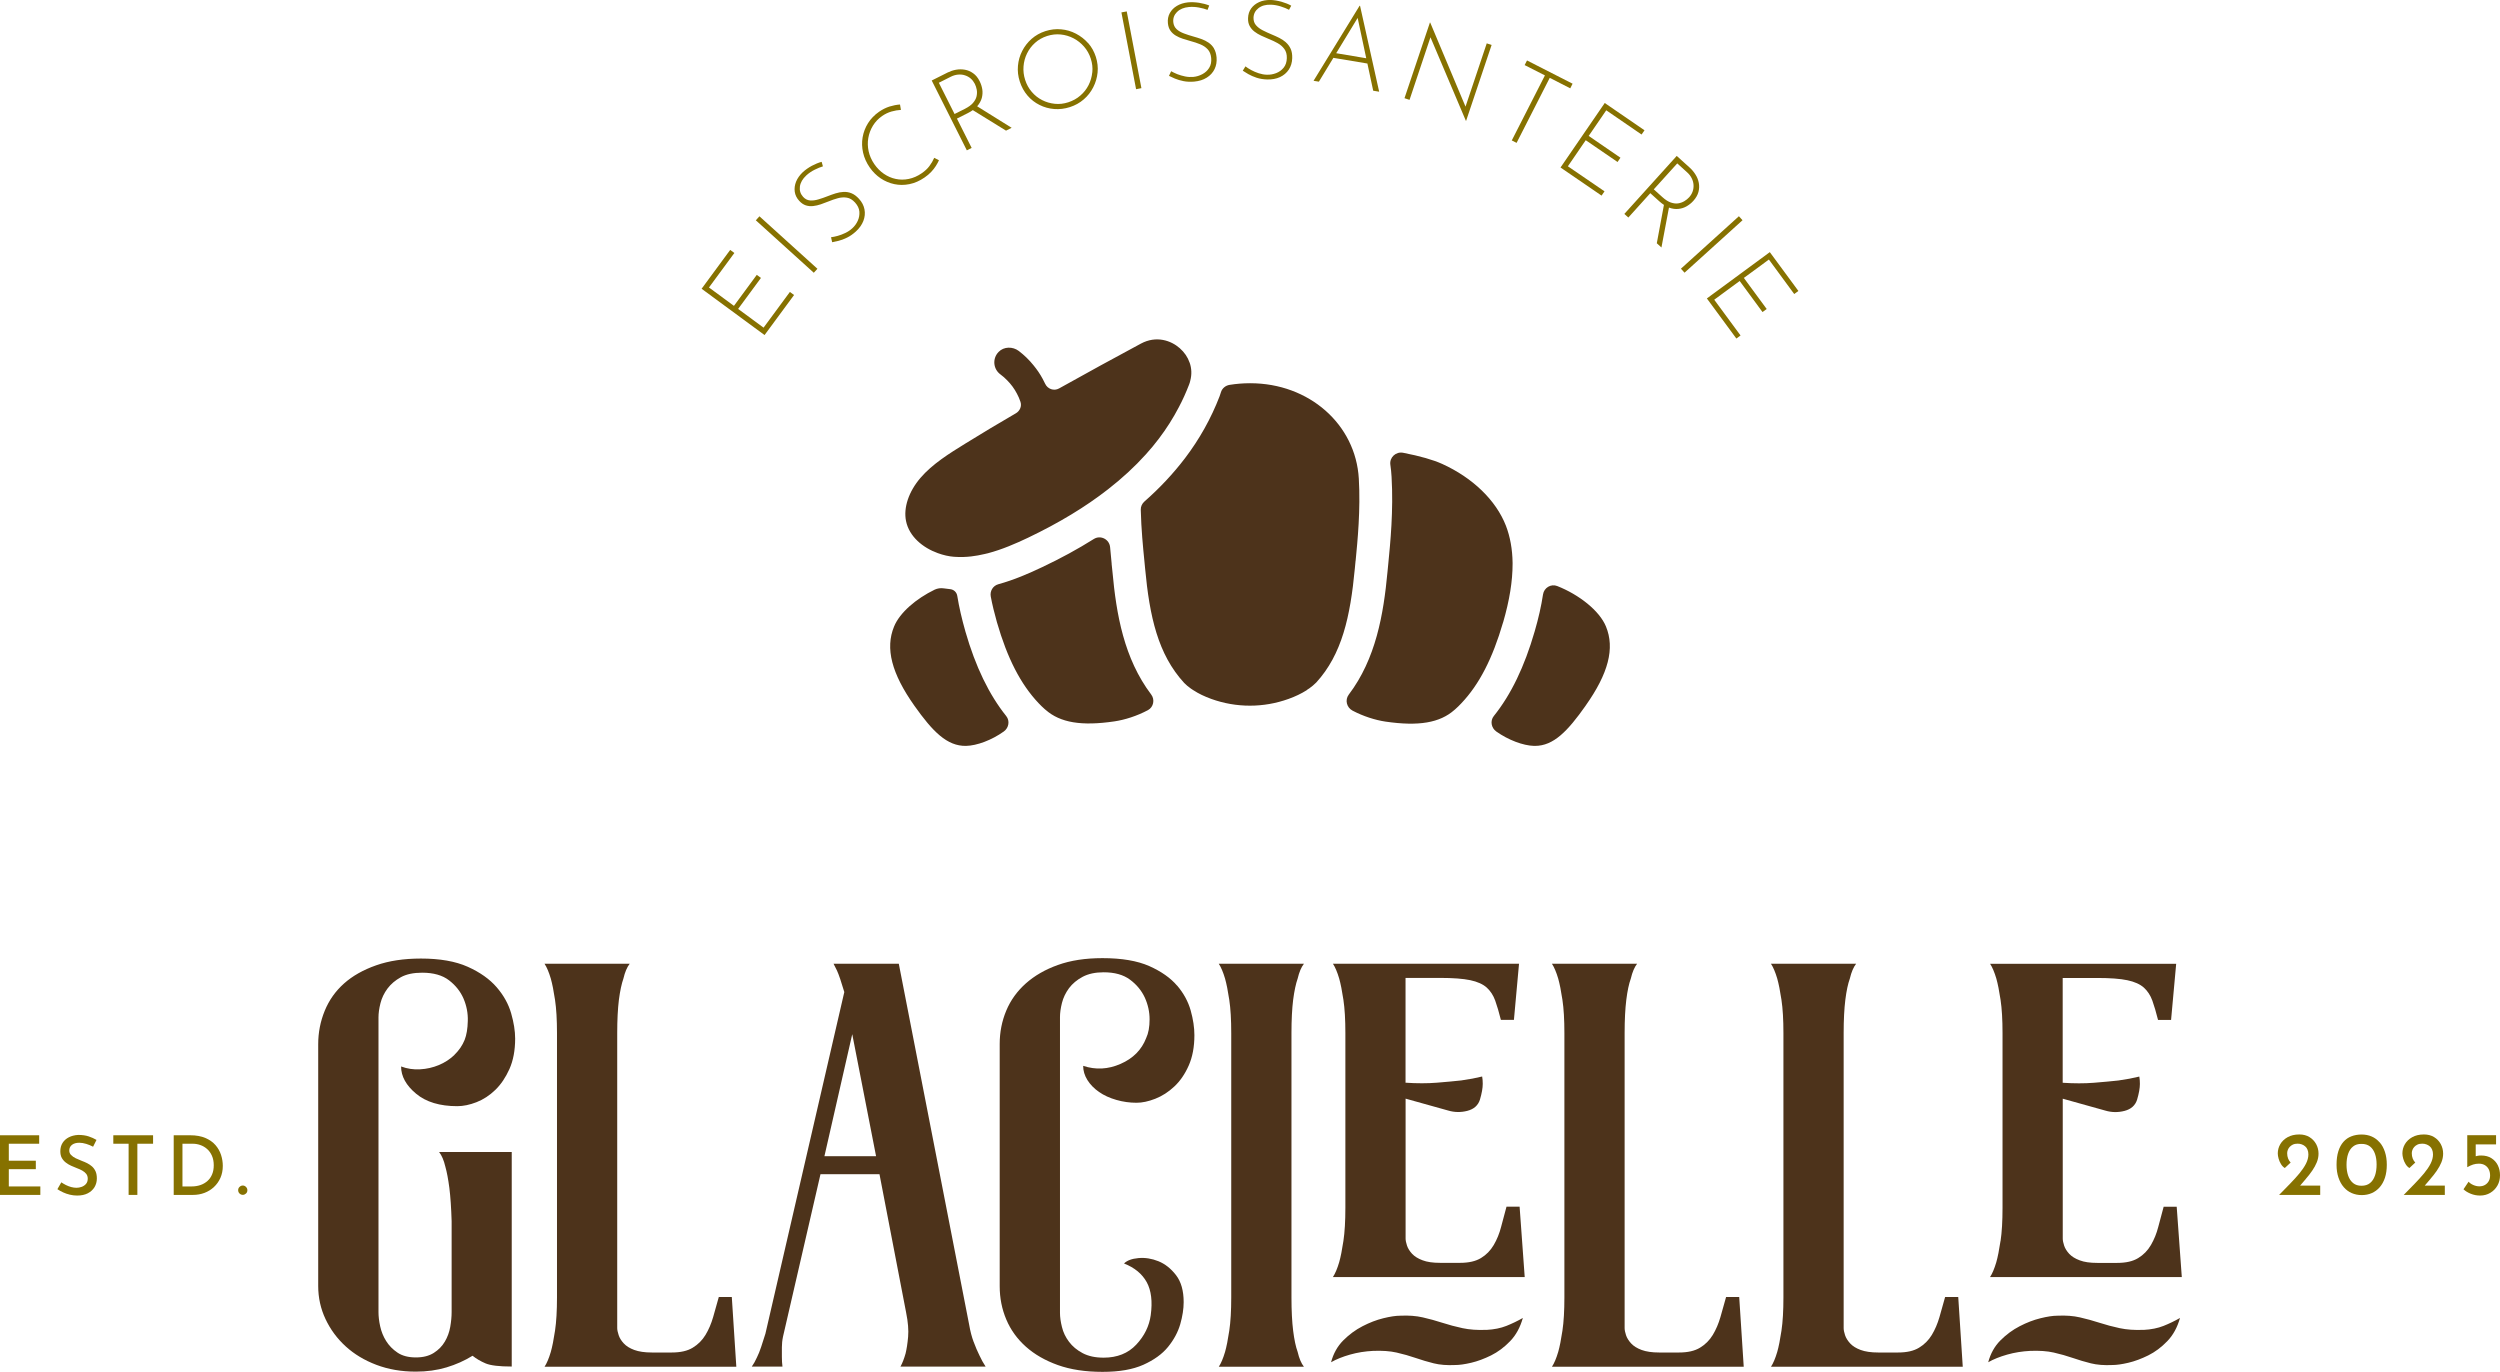 <?xml version="1.0" encoding="UTF-8"?>
<svg id="Ebene_2" data-name="Ebene 2" xmlns="http://www.w3.org/2000/svg" viewBox="0 0 431.33 236.68">
  <defs>
    <style>
      .cls-1 {
        fill: #867100;
      }

      .cls-2 {
        fill: #4d331b;
      }
    </style>
  </defs>
  <g id="Ebene_1-2" data-name="Ebene 1">
    <g>
      <g>
        <path class="cls-2" d="M78.4,182.01c-.78.75-1.68,1.33-2.69,1.75-1.01.42-2.09.67-3.23.73-1.14.07-2.24-.1-3.28-.49,0,1.7.87,3.27,2.59,4.7,1.73,1.44,4.1,2.15,7.1,2.15,1.04,0,2.15-.23,3.33-.69,1.17-.46,2.25-1.16,3.23-2.11.98-.95,1.79-2.15,2.45-3.62.65-1.47.98-3.21.98-5.24,0-1.3-.23-2.76-.69-4.36-.46-1.6-1.29-3.1-2.5-4.5-1.21-1.4-2.87-2.58-4.99-3.53-2.12-.95-4.82-1.42-8.08-1.42-2.94,0-5.52.39-7.73,1.17-2.22.78-4.07,1.83-5.53,3.13-1.47,1.31-2.58,2.87-3.33,4.7-.75,1.83-1.13,3.75-1.13,5.78v41.71c0,2.02.42,3.93,1.27,5.73.85,1.8,2.01,3.36,3.48,4.7,1.47,1.34,3.23,2.4,5.29,3.18,2.06.78,4.32,1.17,6.8,1.17,1.89,0,3.66-.24,5.29-.73,1.63-.49,3.13-1.16,4.5-2.01.65.52,1.4.96,2.25,1.32.85.36,2.35.54,4.51.54v-37.01h-12.53c.46.59.82,1.43,1.08,2.54.26.91.49,2.13.69,3.66.19,1.53.32,3.43.39,5.71v15.72c0,.78-.08,1.63-.24,2.54-.16.91-.47,1.76-.93,2.54-.46.78-1.09,1.43-1.91,1.95-.82.52-1.85.78-3.08.78-1.31,0-2.37-.28-3.18-.83-.82-.55-1.47-1.22-1.96-2-.49-.78-.83-1.63-1.03-2.54-.2-.91-.29-1.73-.29-2.44v-50.86c0-.72.11-1.53.34-2.44.23-.91.64-1.76,1.22-2.54.59-.78,1.35-1.43,2.3-1.95.95-.52,2.17-.78,3.67-.78,1.96,0,3.51.44,4.65,1.32,1.14.88,1.97,1.93,2.5,3.16.52,1.23.77,2.51.73,3.84-.03,1.33-.21,2.42-.54,3.26-.39.97-.98,1.83-1.76,2.58Z"/>
        <path class="cls-2" d="M124.02,223.76c-.33,1.18-.65,2.34-.98,3.48-.33,1.14-.77,2.17-1.32,3.08-.56.92-1.29,1.65-2.2,2.2-.91.56-2.12.83-3.62.83h-3.43c-1.24,0-2.25-.15-3.04-.44-.78-.29-1.39-.67-1.81-1.13-.43-.46-.72-.93-.88-1.42-.16-.49-.25-.89-.25-1.22v-50.91c0-2.28.1-4.19.29-5.73.2-1.53.46-2.76.78-3.67.26-1.11.62-1.96,1.08-2.55h-14.69c.39.59.75,1.44,1.08,2.55.26.92.5,2.14.73,3.67.23,1.53.34,3.44.34,5.73v45.63c0,2.29-.11,4.19-.34,5.73-.23,1.53-.47,2.76-.73,3.67-.33,1.11-.69,1.96-1.08,2.55h33.09l-.78-12.04h-2.25Z"/>
        <path class="cls-2" d="M167.99,231.54c-.33-.88-.59-1.88-.78-2.99l-6.07-31.14-6.07-31.14h-11.26l.59,1.17c.33.72.75,1.96,1.27,3.72l-13.61,58.94c-.26.85-.51,1.62-.74,2.3-.23.69-.47,1.29-.73,1.81-.26.59-.56,1.11-.88,1.57h5.29c-.07-.52-.1-1.08-.1-1.67v-1.66c0-.59.06-1.21.2-1.86l6.46-28h10.18l4.6,23.89c.33,1.63.44,3.02.34,4.16-.1,1.14-.25,2.11-.44,2.89-.26.91-.55,1.66-.88,2.25h14.69c-.39-.59-.75-1.24-1.08-1.96-.33-.65-.65-1.42-.98-2.3ZM142.24,199.48l4.8-21.05,4.11,21.05h-8.91Z"/>
        <path class="cls-2" d="M203.09,170.06c-1.14-1.34-2.74-2.46-4.8-3.38-2.06-.91-4.75-1.37-8.08-1.37-2.94,0-5.5.39-7.69,1.18-2.19.78-4.03,1.85-5.53,3.18-1.5,1.34-2.63,2.9-3.38,4.7-.75,1.8-1.13,3.71-1.13,5.73v41.81c0,2.02.37,3.93,1.13,5.73.75,1.79,1.88,3.36,3.38,4.7,1.5,1.34,3.35,2.4,5.53,3.18,2.19.78,4.75,1.17,7.69,1.17s5.22-.41,7.05-1.22c1.82-.82,3.25-1.84,4.26-3.08,1.01-1.24,1.71-2.55,2.11-3.92.39-1.37.59-2.64.59-3.82,0-1.96-.44-3.51-1.32-4.65-.88-1.14-1.9-1.94-3.04-2.4-1.14-.46-2.29-.64-3.43-.54-1.14.1-1.98.41-2.5.93,1.83.72,3.13,1.8,3.92,3.23.78,1.44,1.01,3.33.69,5.68-.26,1.89-1.09,3.59-2.5,5.09-1.4,1.5-3.28,2.25-5.63,2.25-1.44,0-2.64-.26-3.62-.78-.98-.52-1.76-1.17-2.35-1.96-.59-.78-1-1.63-1.22-2.55-.23-.91-.34-1.73-.34-2.45v-51.01c0-.72.11-1.53.34-2.45.23-.91.64-1.76,1.22-2.55.59-.78,1.37-1.44,2.35-1.96.98-.52,2.19-.78,3.62-.78,1.89,0,3.41.42,4.55,1.27,1.14.85,1.99,1.88,2.55,3.08.55,1.21.83,2.47.83,3.77s-.19,2.38-.59,3.23c-.78,2.02-2.25,3.51-4.41,4.45-2.15.95-4.31,1.06-6.46.34,0,.85.24,1.66.73,2.45.49.78,1.16,1.47,2.01,2.06.85.59,1.84,1.04,2.99,1.37,1.14.33,2.3.49,3.48.49.98,0,2.06-.23,3.23-.69,1.17-.46,2.27-1.16,3.28-2.11,1.01-.94,1.84-2.15,2.49-3.62.65-1.47.98-3.21.98-5.24,0-1.3-.21-2.72-.64-4.26-.43-1.53-1.21-2.97-2.35-4.31Z"/>
        <path class="cls-2" d="M222.82,178.23c0-2.28.1-4.19.29-5.73.2-1.53.46-2.76.78-3.67.26-1.11.62-1.96,1.08-2.55h-14.69c.39.59.75,1.44,1.08,2.55.26.92.5,2.14.73,3.67.23,1.53.34,3.44.34,5.73v45.63c0,2.29-.11,4.19-.34,5.73-.23,1.53-.47,2.76-.73,3.67-.33,1.11-.69,1.96-1.08,2.55h14.69c-.46-.59-.82-1.43-1.08-2.55-.33-.91-.59-2.14-.78-3.67-.19-1.53-.29-3.44-.29-5.73v-45.63Z"/>
        <path class="cls-2" d="M259.92,208.19c-.33,1.18-.64,2.33-.93,3.48-.29,1.14-.72,2.19-1.27,3.13-.56.95-1.29,1.7-2.2,2.25-.92.56-2.12.83-3.62.83h-3.43c-1.24,0-2.25-.14-3.03-.44-.78-.29-1.39-.67-1.81-1.12-.42-.46-.72-.93-.88-1.42-.16-.49-.24-.89-.24-1.22v-24.13l7.34,2.05c1.11.33,2.22.34,3.33.05,1.11-.29,1.83-.93,2.15-1.91.33-1.11.49-2.02.49-2.74,0-.46-.03-.88-.1-1.27-1.05.26-2.25.49-3.62.68-1.18.13-2.58.26-4.21.39-1.63.13-3.43.13-5.39,0v-18.08h5.97c2.22,0,3.95.13,5.19.39,1.24.26,2.19.69,2.84,1.27.65.59,1.14,1.34,1.47,2.25.33.92.65,2.02.98,3.33h2.25l.88-9.69h-32.11c.39.59.75,1.44,1.08,2.55.26.92.5,2.14.73,3.67.23,1.53.34,3.44.34,5.73v30.16c0,2.29-.11,4.2-.34,5.73-.23,1.53-.47,2.76-.73,3.67-.33,1.11-.69,1.96-1.08,2.55h33.09l-.88-12.14h-2.25Z"/>
        <path class="cls-2" d="M256.49,229.44c-1.57.07-2.95-.03-4.16-.29-1.21-.26-2.37-.57-3.48-.93-1.11-.36-2.24-.67-3.38-.93-1.14-.26-2.43-.36-3.87-.29-.78,0-1.76.15-2.94.44-1.18.29-2.37.75-3.57,1.37-1.21.62-2.32,1.44-3.33,2.45-1.01,1.01-1.71,2.27-2.11,3.77.91-.52,2.01-.96,3.28-1.32,1.27-.36,2.59-.57,3.97-.64,1.57-.06,2.92.03,4.06.29,1.14.26,2.24.57,3.28.93,1.04.36,2.09.67,3.13.93,1.04.26,2.29.36,3.72.29.72,0,1.63-.13,2.74-.39,1.11-.26,2.25-.69,3.43-1.27,1.18-.59,2.27-1.4,3.28-2.45,1.01-1.04,1.74-2.38,2.2-4.01-.91.52-1.86.98-2.84,1.37-.98.39-2.12.62-3.43.69Z"/>
        <path class="cls-2" d="M297.81,223.76c-.33,1.18-.65,2.34-.98,3.48-.33,1.14-.77,2.17-1.32,3.08-.56.92-1.29,1.65-2.2,2.2-.92.56-2.12.83-3.62.83h-3.43c-1.24,0-2.25-.15-3.03-.44-.78-.29-1.39-.67-1.81-1.13-.42-.46-.72-.93-.88-1.42-.16-.49-.24-.89-.24-1.22v-50.91c0-2.28.1-4.19.29-5.73.19-1.53.45-2.76.78-3.67.26-1.11.62-1.96,1.08-2.55h-14.69c.39.59.75,1.44,1.08,2.55.26.92.5,2.14.73,3.67.23,1.53.34,3.44.34,5.73v45.63c0,2.29-.11,4.19-.34,5.73-.23,1.53-.47,2.76-.73,3.67-.33,1.11-.69,1.96-1.08,2.55h33.09l-.78-12.04h-2.25Z"/>
        <path class="cls-2" d="M335.6,223.76c-.33,1.18-.65,2.34-.98,3.48-.33,1.14-.77,2.17-1.32,3.08-.56.92-1.29,1.65-2.2,2.2-.91.56-2.12.83-3.62.83h-3.43c-1.24,0-2.25-.15-3.03-.44-.78-.29-1.39-.67-1.81-1.13-.42-.46-.72-.93-.88-1.42-.16-.49-.24-.89-.24-1.22v-50.91c0-2.28.1-4.19.29-5.73.19-1.53.45-2.76.78-3.67.26-1.11.62-1.96,1.08-2.55h-14.69c.39.59.75,1.44,1.08,2.55.26.92.5,2.14.73,3.67.23,1.53.34,3.44.34,5.73v45.63c0,2.29-.11,4.19-.34,5.73-.23,1.53-.47,2.76-.73,3.67-.33,1.11-.69,1.96-1.08,2.55h33.09l-.78-12.04h-2.25Z"/>
        <path class="cls-2" d="M369.87,229.44c-1.57.07-2.95-.03-4.16-.29-1.21-.26-2.37-.57-3.48-.93-1.11-.36-2.24-.67-3.38-.93-1.14-.26-2.43-.36-3.87-.29-.78,0-1.76.15-2.94.44-1.18.29-2.37.75-3.57,1.37-1.21.62-2.32,1.44-3.33,2.45-1.01,1.01-1.71,2.27-2.11,3.77.91-.52,2.01-.96,3.28-1.32,1.27-.36,2.59-.57,3.97-.64,1.57-.06,2.92.03,4.06.29,1.14.26,2.24.57,3.28.93,1.04.36,2.09.67,3.13.93,1.04.26,2.29.36,3.72.29.72,0,1.63-.13,2.74-.39,1.11-.26,2.25-.69,3.43-1.27,1.18-.59,2.27-1.4,3.28-2.45,1.01-1.04,1.74-2.38,2.2-4.01-.91.52-1.86.98-2.84,1.37-.98.39-2.12.62-3.43.69Z"/>
        <path class="cls-2" d="M345.15,214.12c-.23,1.53-.47,2.76-.73,3.67-.33,1.11-.69,1.96-1.08,2.55h33.09l-.88-12.14h-2.25c-.33,1.18-.64,2.33-.93,3.48-.29,1.14-.72,2.19-1.27,3.13-.55.95-1.29,1.7-2.2,2.25-.91.56-2.12.83-3.62.83h-3.43c-1.24,0-2.25-.14-3.03-.44-.78-.29-1.39-.67-1.81-1.12-.42-.46-.72-.93-.88-1.42-.16-.49-.24-.89-.24-1.22v-24.13l7.34,2.05c1.11.33,2.22.34,3.33.05,1.11-.29,1.83-.93,2.15-1.91.33-1.11.49-2.02.49-2.74,0-.46-.03-.88-.1-1.27-1.05.26-2.25.49-3.62.68-1.18.13-2.58.26-4.21.39-1.63.13-3.43.13-5.39,0v-18.08h5.97c2.22,0,3.95.13,5.19.39,1.24.26,2.19.69,2.84,1.27.65.59,1.14,1.34,1.47,2.25.33.92.65,2.02.98,3.33h2.25l.88-9.69h-32.11c.39.59.75,1.44,1.08,2.55.26.92.5,2.14.73,3.67.23,1.53.34,3.44.34,5.73v30.16c0,2.29-.11,4.2-.34,5.73Z"/>
      </g>
      <g>
        <polygon class="cls-1" points="131.74 56.53 127.35 53.3 131.29 47.95 130.57 47.42 126.63 52.77 122.32 49.6 126.7 43.65 125.98 43.12 121.05 49.82 131.91 57.81 137 50.9 136.28 50.37 131.74 56.53"/>
        <rect class="cls-1" x="135.25" y="35.44" width=".93" height="13.49" transform="translate(13.38 114.52) rotate(-47.86)"/>
        <path class="cls-1" d="M148.21,34.31c-.43-.47-.86-.79-1.31-.97-.44-.18-.9-.25-1.35-.23-.46.02-.92.11-1.38.25-.46.14-.91.31-1.35.48-.56.22-1.1.41-1.62.56-.52.16-1.01.22-1.46.18-.45-.04-.85-.25-1.19-.63-.45-.5-.63-1.09-.54-1.77.09-.69.47-1.33,1.12-1.93.42-.38.9-.71,1.43-.97.53-.26,1.01-.46,1.42-.58l-.22-.78c-.53.14-1.09.37-1.68.68-.59.32-1.12.69-1.59,1.12-.52.5-.9,1.03-1.14,1.62-.23.58-.31,1.16-.23,1.74.08.58.34,1.1.78,1.58.35.38.73.64,1.13.77.4.13.82.17,1.26.12.44-.05.88-.15,1.32-.3.44-.16.88-.32,1.31-.49.55-.23,1.09-.41,1.63-.56.54-.15,1.05-.18,1.56-.1s.97.36,1.41.84c.45.5.7,1.02.75,1.57.04.55-.05,1.08-.28,1.58-.23.51-.55.94-.96,1.31-.35.32-.74.58-1.18.79-.44.21-.88.38-1.31.5-.43.12-.82.2-1.16.24l.19.86c.28-.05.65-.13,1.1-.24s.94-.29,1.46-.55c.52-.25,1.02-.6,1.52-1.05.62-.56,1.05-1.18,1.31-1.84.25-.66.32-1.32.19-1.99-.13-.66-.44-1.27-.95-1.82Z"/>
        <path class="cls-1" d="M160.38,28.62c-.35.47-.79.88-1.34,1.26-.73.51-1.48.83-2.25.99-.77.16-1.52.16-2.25,0-.73-.15-1.41-.45-2.05-.89-.63-.44-1.18-.99-1.64-1.66-.48-.7-.81-1.44-.98-2.21-.17-.78-.19-1.55-.06-2.3.13-.76.4-1.47.8-2.13.41-.66.94-1.22,1.59-1.67.51-.35,1.05-.61,1.61-.77.57-.16,1.11-.25,1.63-.28l-.16-.93c-.59.04-1.19.16-1.81.35-.62.2-1.22.5-1.8.9-.79.55-1.42,1.2-1.9,1.96-.48.76-.79,1.58-.94,2.45-.15.87-.12,1.76.08,2.65.2.89.58,1.74,1.15,2.56.53.76,1.16,1.38,1.88,1.87.73.49,1.52.82,2.36,1,.85.18,1.72.18,2.61,0,.89-.18,1.76-.56,2.6-1.14.44-.3.82-.62,1.14-.96.32-.34.59-.68.81-1.03.22-.35.4-.68.54-.99l-.82-.42c-.2.47-.47.94-.82,1.41Z"/>
        <path class="cls-1" d="M168.61,18.32c.38-.45.64-.92.78-1.41.13-.49.16-.99.09-1.48-.08-.49-.23-.96-.46-1.42-.3-.6-.67-1.06-1.12-1.37-.44-.32-.92-.52-1.42-.61-.51-.09-1.02-.09-1.53,0-.51.09-1,.26-1.45.48l-2.75,1.38,6.06,12.05.83-.42-2.54-5.06,1.87-.94c.33-.16.61-.34.87-.52l5.73,3.54.97-.49-5.95-3.71s.02-.02.03-.03ZM166.51,18.76l-1.82.91-2.71-5.39,2.04-1.03c.43-.22.86-.34,1.28-.38.42-.03.82,0,1.19.13.37.12.7.3.99.55.29.25.52.56.71.92.15.31.26.64.33,1.01.07.37.05.75-.03,1.13-.09.39-.29.76-.6,1.13-.31.37-.77.7-1.37,1.01Z"/>
        <path class="cls-1" d="M187.74,7.45c-.6-.68-1.3-1.22-2.1-1.64-.8-.42-1.65-.67-2.56-.75-.91-.09-1.81.02-2.72.31-.9.29-1.69.74-2.37,1.33-.68.6-1.22,1.3-1.63,2.1-.41.8-.65,1.65-.73,2.55-.08.9.02,1.8.31,2.7.3.94.75,1.75,1.34,2.44.59.69,1.29,1.23,2.08,1.62.79.4,1.64.63,2.53.7.89.07,1.79-.04,2.7-.33.9-.29,1.7-.73,2.39-1.33.69-.59,1.23-1.29,1.64-2.09.41-.8.66-1.65.75-2.54.09-.9-.01-1.8-.3-2.71-.29-.9-.73-1.7-1.33-2.38ZM188.45,12.49c-.08.78-.29,1.51-.64,2.2-.35.69-.82,1.29-1.42,1.8-.59.52-1.29.9-2.08,1.16-.77.25-1.55.34-2.32.26-.78-.08-1.51-.29-2.19-.64-.69-.35-1.28-.82-1.79-1.42-.51-.59-.89-1.28-1.14-2.07-.25-.77-.34-1.55-.28-2.33.06-.78.26-1.52.6-2.22.34-.7.8-1.31,1.39-1.84.59-.53,1.28-.92,2.08-1.18.78-.25,1.57-.34,2.35-.26.78.08,1.52.3,2.21.66.69.36,1.29.84,1.81,1.43.52.6.91,1.29,1.16,2.07.26.8.35,1.58.27,2.37Z"/>
        <polygon class="cls-1" points="193.48 2.14 196.01 15.39 196.93 15.21 194.4 1.97 193.48 2.14"/>
        <path class="cls-1" d="M209.46,8.36c-.25-.41-.56-.74-.94-1-.38-.26-.8-.47-1.25-.63-.45-.16-.91-.3-1.37-.43-.58-.16-1.12-.34-1.63-.53-.51-.19-.94-.43-1.27-.74-.33-.31-.52-.71-.57-1.22-.06-.67.15-1.25.64-1.74.49-.49,1.18-.78,2.06-.86.57-.05,1.14-.02,1.72.09.58.11,1.08.24,1.49.4l.29-.75c-.5-.21-1.09-.36-1.75-.47-.66-.1-1.31-.13-1.94-.07-.72.08-1.34.28-1.88.6-.54.32-.95.74-1.23,1.25-.28.51-.39,1.09-.33,1.73.05.52.19.95.43,1.29.24.35.55.63.93.86.38.23.79.41,1.23.55.45.14.89.28,1.33.4.57.15,1.12.33,1.63.54.52.21.95.49,1.3.86.35.37.56.87.62,1.52.06.67-.05,1.23-.35,1.7-.29.47-.69.83-1.18,1.09-.49.26-1.01.42-1.55.47-.47.04-.94.02-1.42-.08-.48-.1-.93-.23-1.34-.39-.41-.17-.77-.34-1.07-.51l-.37.8c.25.13.6.29,1.02.47.43.18.93.33,1.49.44.56.11,1.18.14,1.85.08.83-.08,1.55-.3,2.15-.68.6-.37,1.05-.86,1.35-1.47.3-.61.41-1.28.35-2.02-.06-.63-.21-1.15-.46-1.56Z"/>
        <path class="cls-1" d="M221.88,7.32c-.34-.3-.73-.56-1.16-.78-.43-.22-.87-.41-1.3-.59-.55-.23-1.07-.47-1.56-.72-.49-.25-.88-.55-1.17-.89-.29-.34-.43-.77-.42-1.28.02-.67.3-1.22.85-1.65.55-.43,1.26-.63,2.15-.6.57.02,1.14.12,1.7.3.56.18,1.04.37,1.43.58l.38-.71c-.47-.27-1.03-.49-1.68-.68-.65-.18-1.29-.29-1.92-.31-.72,0-1.37.11-1.94.37-.57.26-1.03.62-1.37,1.09-.34.47-.52,1.03-.54,1.68-.02.52.07.96.27,1.34.2.37.47.7.82.97.35.27.73.5,1.16.7.42.2.85.38,1.27.56.55.22,1.07.46,1.56.73.49.27.88.61,1.18,1.02.3.41.45.94.43,1.58-.02.67-.2,1.22-.55,1.65-.35.43-.78.74-1.3.94s-1.05.29-1.6.27c-.47-.01-.93-.1-1.4-.25-.47-.15-.89-.34-1.29-.55-.39-.21-.73-.43-1-.64l-.46.75c.24.16.56.36.96.59.41.23.88.44,1.42.62.55.18,1.15.28,1.82.3.84.02,1.57-.11,2.22-.41.64-.3,1.15-.73,1.52-1.29.37-.56.57-1.22.59-1.97.02-.63-.07-1.17-.26-1.6-.2-.44-.47-.81-.81-1.11Z"/>
        <path class="cls-1" d="M234.57,1l-7.94,12.94.92.15,2.5-4.11,5.87.98,1,4.69,1.03.17-3.3-14.82h-.07ZM230.53,9.19l3.71-6.1,1.48,6.96-5.19-.87Z"/>
        <polygon class="cls-1" points="252.85 18.4 246.76 3.9 246.71 3.88 242.32 16.94 243.19 17.23 246.8 6.43 252.91 20.84 252.95 20.85 257.35 7.76 256.51 7.48 252.85 18.4"/>
        <polygon class="cls-1" points="271.32 14.44 263.46 10.43 263.05 11.23 266.55 13.01 260.83 24.23 261.66 24.65 267.38 13.43 270.92 15.24 271.32 14.44"/>
        <polygon class="cls-1" points="277.13 19.03 283.22 23.21 283.73 22.48 276.87 17.77 269.24 28.9 276.32 33.75 276.83 33.01 270.51 28.69 273.59 24.19 279.08 27.95 279.58 27.21 274.1 23.45 277.13 19.03"/>
        <path class="cls-1" d="M292.16,34.65c.45-.5.74-1.01.88-1.54.14-.53.15-1.04.06-1.55-.1-.51-.28-.98-.56-1.42-.27-.44-.6-.84-.97-1.18l-2.28-2.06-9.04,10.01.69.62,3.79-4.2,1.55,1.4c.27.24.54.45.8.62l-1.23,6.62.8.73,1.3-6.89s.03.01.04.02c.56.2,1.09.27,1.6.21.51-.05.98-.2,1.41-.45.43-.25.82-.56,1.16-.94ZM289.54,35.09c-.39.06-.82,0-1.27-.15-.46-.16-.93-.46-1.43-.91l-1.51-1.36,4.05-4.48,1.69,1.53c.36.32.63.67.81,1.05.19.38.29.77.31,1.15.02.39-.03.76-.16,1.13-.13.36-.33.69-.6.99-.23.25-.51.48-.83.67-.32.19-.68.32-1.07.38Z"/>
        <rect class="cls-1" x="288.59" y="41.72" width="13.49" height=".93" transform="translate(48.03 209.05) rotate(-42.14)"/>
        <polygon class="cls-1" points="305.35 43.5 294.49 51.49 299.58 58.41 300.3 57.88 295.76 51.71 300.15 48.48 304.09 53.84 304.81 53.31 300.87 47.95 305.19 44.78 309.56 50.73 310.28 50.2 305.35 43.5"/>
      </g>
      <path class="cls-2" d="M238.7,74.94c-.17-.02-.33-.03-.49-.05M238.21,74.89c.16.02.32.03.49.05M238.21,74.89c.16.02.32.03.49.05M166.56,108.94c-.62-2.17-1.09-4.21-1.4-6.13-.1-.62-.58-1.09-1.21-1.16-.36-.04-.77-.09-1.13-.14-.53-.08-1.07,0-1.55.22-3.21,1.56-6.04,3.97-7.02,6.38-1.54,3.74-.43,8.08,3.51,13.65,3.15,4.45,5.63,6.99,8.91,6.93,1.88-.04,4.44-1,6.51-2.48.87-.62,1.09-1.83.43-2.66-2.97-3.71-5.3-8.52-7.05-14.6M191.8,97.29c-.09-.86-.18-1.82-.27-2.87-.12-1.38-1.65-2.16-2.82-1.42-2.72,1.71-5.68,3.33-8.9,4.85-2.31,1.1-4.87,2.21-7.57,2.95-.93.26-1.48,1.19-1.3,2.13.26,1.39.62,2.86,1.06,4.42,1.8,6.23,4.08,10.68,7.18,13.96.34.37.71.71,1.06,1.03.06.04.11.1.17.14,2.52,2.21,6.18,2.82,11.87,1.98,1.76-.26,3.87-.92,5.78-1.94.97-.52,1.22-1.82.56-2.69-4.7-6.22-6.02-13.83-6.69-21.22l-.14-1.33ZM233.89,96.74c.34-3.5.86-8.78.55-14.15-.54-9.39-8.59-16.47-18.73-16.47h-.07c-1.19,0-2.35.1-3.48.28-.7.11-1.29.58-1.5,1.25-.07.24-.15.48-.24.72-1.46,3.8-3.47,7.4-5.98,10.7-2.02,2.65-4.34,5.13-6.99,7.46-.41.36-.65.88-.63,1.42.08,3.38.39,6.48.62,8.79l.13,1.36c.77,8.27,2.21,14.79,6.73,19.72.33.34.72.67,1.16.98.14.1.3.2.45.3h.01c.86.57,1.89,1.06,3.07,1.49,4.3,1.55,9.02,1.55,13.32,0,1.17-.42,2.21-.92,3.08-1.47h.01c.13-.13.27-.21.41-.3t.03-.01c.47-.33.88-.68,1.25-1.05,4.45-4.86,5.88-11.38,6.66-19.65l.13-1.36ZM259.34,107.37c1.11-3.83,1.63-7.13,1.63-10.07v-.21c-.03-2.32-.42-4.48-1.15-6.38-1.71-4.39-5.72-8.27-11-10.67-1.58-.71-3.8-1.35-6.73-1.92-1.25-.25-2.39.8-2.21,2.06.1.68.17,1.38.21,2.09.34,5.81-.21,11.36-.57,15.03l-.13,1.33c-.69,7.41-2.01,15.04-6.69,21.22-.69.92-.36,2.22.66,2.76,1.88.99,3.94,1.63,5.67,1.89,5.72.84,9.39.21,11.89-2,.04-.04.09-.07.13-.11.38-.34.74-.68,1.08-1.05,3.1-3.27,5.38-7.72,7.2-13.96M273.57,121.75c3.94-5.57,5.06-9.9,3.51-13.66-1.12-2.73-4.65-5.5-8.41-6.98-1.08-.43-2.28.3-2.45,1.45-.3,1.99-.78,4.11-1.44,6.38-1.76,6.08-4.07,10.89-7.05,14.6-.67.83-.44,2.05.43,2.67,2.08,1.47,4.63,2.43,6.51,2.48h.16c3.22,0,5.65-2.55,8.74-6.93M205.24,62.56c-.31-.92-.88-1.77-1.7-2.49-1.5-1.32-4.04-2.21-6.69-.79-4.49,2.42-9.3,5.03-14.13,7.74-.88.49-1.97.11-2.4-.81-.13-.29-.28-.57-.43-.85-.45-.84-.98-1.61-1.59-2.35-.74-.92-1.59-1.74-2.53-2.46-1.05-.79-2.57-.77-3.48.17-1.12,1.15-.93,2.97.32,3.88.41.3.79.64,1.15,1.01.67.67,1.25,1.45,1.69,2.3.24.45.45.92.61,1.41.26.75-.09,1.58-.78,1.98-2.98,1.73-5.9,3.48-8.68,5.2-2.82,1.74-5.74,3.56-7.79,5.95-2.03,2.37-2.96,5.14-2.49,7.45.54,2.66,2.88,4.59,5.47,5.53.95.35,1.93.57,2.86.64h.09c.93.07,1.88.04,2.83-.07.76-.09,1.54-.23,2.29-.41.2-.04.4-.09.6-.14,2.42-.64,4.78-1.66,6.92-2.68,5.33-2.55,9.9-5.31,13.79-8.35,2.44-1.9,4.61-3.9,6.52-6.02h0c.81-.89,1.56-1.8,2.27-2.74,1.3-1.71,2.45-3.53,3.43-5.41.67-1.26,1.25-2.56,1.76-3.88.09-.23.17-.47.21-.69.28-1.06.24-2.11-.1-3.09"/>
      <g>
        <g>
          <path class="cls-1" d="M397.84,203.38c.4-.46.77-.93,1.09-1.4.33-.47.59-.96.79-1.44.2-.49.3-.99.3-1.5,0-.6-.14-1.14-.41-1.65-.28-.5-.66-.91-1.16-1.21-.49-.3-1.07-.45-1.74-.45-.79,0-1.47.16-2.02.47-.56.31-.98.72-1.27,1.21-.29.5-.43,1.03-.43,1.6,0,.26.05.56.14.89.09.33.23.65.41.94.18.3.4.52.66.68l1.01-.94c-.19-.2-.34-.43-.44-.7-.11-.27-.16-.58-.16-.92,0-.19.04-.37.11-.56.07-.19.18-.36.32-.52.14-.16.33-.29.55-.4.23-.11.51-.16.83-.16.25,0,.48.04.7.12.22.08.42.19.59.34.18.15.32.34.41.58.1.23.15.51.15.82,0,.51-.14,1.04-.41,1.58-.27.54-.66,1.1-1.14,1.69-.48.58-1.03,1.18-1.63,1.8-.6.61-1.23,1.25-1.87,1.91h7.09v-1.61h-3.46c.33-.38.65-.77.98-1.15Z"/>
          <path class="cls-1" d="M410.56,197.1c-.38-.45-.84-.79-1.37-1.02-.52-.23-1.11-.34-1.74-.34s-1.23.1-1.76.31c-.53.2-.99.52-1.37.95-.38.43-.68.98-.88,1.63-.21.66-.31,1.43-.31,2.33,0,.82.11,1.56.33,2.21s.52,1.2.91,1.65c.39.45.84.79,1.37,1.02.53.23,1.1.35,1.73.35s1.21-.11,1.73-.34c.52-.23.98-.56,1.37-1.01.39-.44.69-.99.91-1.64.21-.65.32-1.4.32-2.24s-.11-1.56-.32-2.21c-.21-.65-.51-1.2-.9-1.65ZM409.76,202.82c-.19.56-.47.99-.86,1.3-.38.31-.87.46-1.47.46s-1.05-.15-1.44-.46c-.38-.31-.67-.74-.86-1.29-.19-.55-.28-1.18-.28-1.87s.09-1.35.28-1.89c.19-.54.47-.97.86-1.27.38-.31.86-.45,1.44-.44.6-.01,1.08.14,1.47.44.39.31.67.73.86,1.27.19.54.28,1.15.28,1.85s-.09,1.36-.28,1.91Z"/>
          <path class="cls-1" d="M419.34,203.38c.4-.46.77-.93,1.09-1.4.33-.47.59-.96.79-1.44.2-.49.3-.99.3-1.5,0-.6-.14-1.14-.41-1.65-.28-.5-.66-.91-1.16-1.21-.49-.3-1.08-.45-1.74-.45-.79,0-1.47.16-2.02.47-.56.31-.98.72-1.27,1.21-.29.5-.43,1.03-.43,1.6,0,.26.05.56.14.89.09.33.23.65.41.94.18.3.4.52.66.68l1.01-.94c-.19-.2-.34-.43-.44-.7-.11-.27-.16-.58-.16-.92,0-.19.04-.37.11-.56.07-.19.18-.36.32-.52.14-.16.33-.29.55-.4.23-.11.51-.16.83-.16.25,0,.48.04.7.12.22.08.42.19.59.34.18.15.32.34.41.58.1.23.15.51.15.82,0,.51-.14,1.04-.41,1.58-.27.54-.66,1.1-1.14,1.69-.48.58-1.03,1.18-1.63,1.8-.6.61-1.23,1.25-1.87,1.91h7.09v-1.61h-3.46c.33-.38.65-.77.98-1.15Z"/>
          <path class="cls-1" d="M430.96,201.06c-.25-.51-.62-.92-1.1-1.23-.48-.31-1.08-.47-1.79-.47-.2,0-.4.01-.59.05-.12.02-.23.05-.34.08v-2.04h3.51v-1.59h-4.97v5.51h.02c.35-.2.68-.35.99-.45.31-.1.64-.15.99-.15.42,0,.77.09,1.06.27.29.18.51.42.66.73.15.31.22.66.22,1.05,0,.36-.08.69-.24.97-.16.28-.38.5-.66.66-.28.16-.6.23-.96.23-.33,0-.67-.07-1.02-.22-.35-.15-.63-.34-.83-.58l-.88,1.31c.31.3.73.56,1.25.77.52.21,1.06.31,1.62.31.66,0,1.24-.16,1.76-.47.52-.31.93-.73,1.23-1.26.3-.53.44-1.12.44-1.78,0-.61-.12-1.18-.37-1.69Z"/>
        </g>
        <g>
          <polygon class="cls-1" points="0 195.87 0 206.16 6.96 206.16 6.96 204.7 1.52 204.7 1.52 201.72 6.18 201.72 6.18 200.26 1.52 200.26 1.52 197.33 6.76 197.33 6.76 195.87 0 195.87"/>
          <path class="cls-1" d="M16.05,197.84c-.36-.19-.74-.35-1.16-.48-.42-.13-.82-.2-1.21-.2-.53,0-.95.12-1.26.36-.31.24-.47.57-.47.99,0,.29.1.55.31.76.21.22.48.41.81.57.33.16.68.31,1.05.45.31.11.62.25.93.4.31.16.59.35.84.57.25.23.45.51.6.84.15.34.22.74.22,1.23,0,.55-.14,1.04-.4,1.49-.27.44-.66.8-1.16,1.06-.5.26-1.12.39-1.83.39-.43,0-.86-.05-1.27-.15-.41-.1-.8-.23-1.16-.4-.36-.16-.69-.35-.99-.55l.68-1.18c.23.16.49.31.78.46.29.15.6.26.91.35.32.08.62.13.9.13.31,0,.62-.05.92-.16.3-.11.55-.28.75-.51.2-.23.3-.54.3-.91,0-.32-.09-.59-.26-.82-.17-.22-.41-.41-.69-.57-.29-.16-.6-.3-.93-.42-.32-.12-.65-.26-.98-.41-.33-.15-.64-.33-.92-.55-.28-.21-.51-.48-.69-.79s-.26-.71-.26-1.17c0-.55.13-1.03.39-1.44.26-.41.62-.73,1.09-.97.46-.23,1-.37,1.6-.4.69,0,1.29.08,1.8.25.51.17.96.37,1.36.61l-.58,1.16Z"/>
          <polygon class="cls-1" points="19.55 195.87 26.41 195.87 26.41 197.33 23.7 197.33 23.7 206.16 22.19 206.16 22.19 197.33 19.55 197.33 19.55 195.87"/>
          <path class="cls-1" d="M31.48,204.7h1.56c.56,0,1.07-.08,1.54-.24.47-.16.87-.4,1.22-.71s.61-.69.8-1.15c.19-.45.28-.97.28-1.56,0-.63-.11-1.18-.32-1.65-.21-.47-.49-.86-.84-1.16-.35-.31-.74-.53-1.17-.68-.43-.15-.87-.22-1.31-.22h-1.76v7.37ZM29.97,206.16v-10.29h2.86c1.02,0,1.89.16,2.61.47.72.31,1.3.72,1.74,1.23.44.51.76,1.08.96,1.7.2.62.3,1.25.3,1.88,0,.77-.14,1.45-.41,2.07-.27.61-.65,1.14-1.12,1.58-.47.44-1.02.78-1.63,1.01-.61.23-1.27.35-1.96.35h-3.36Z"/>
          <path class="cls-1" d="M41.34,204.77c.17-.16.35-.23.56-.23.19,0,.37.08.53.23.16.16.25.35.25.57,0,.25-.08.44-.25.59-.17.15-.34.22-.53.22-.21,0-.39-.07-.56-.22-.16-.15-.25-.34-.25-.59,0-.23.08-.42.25-.57"/>
        </g>
      </g>
    </g>
  </g>
</svg>